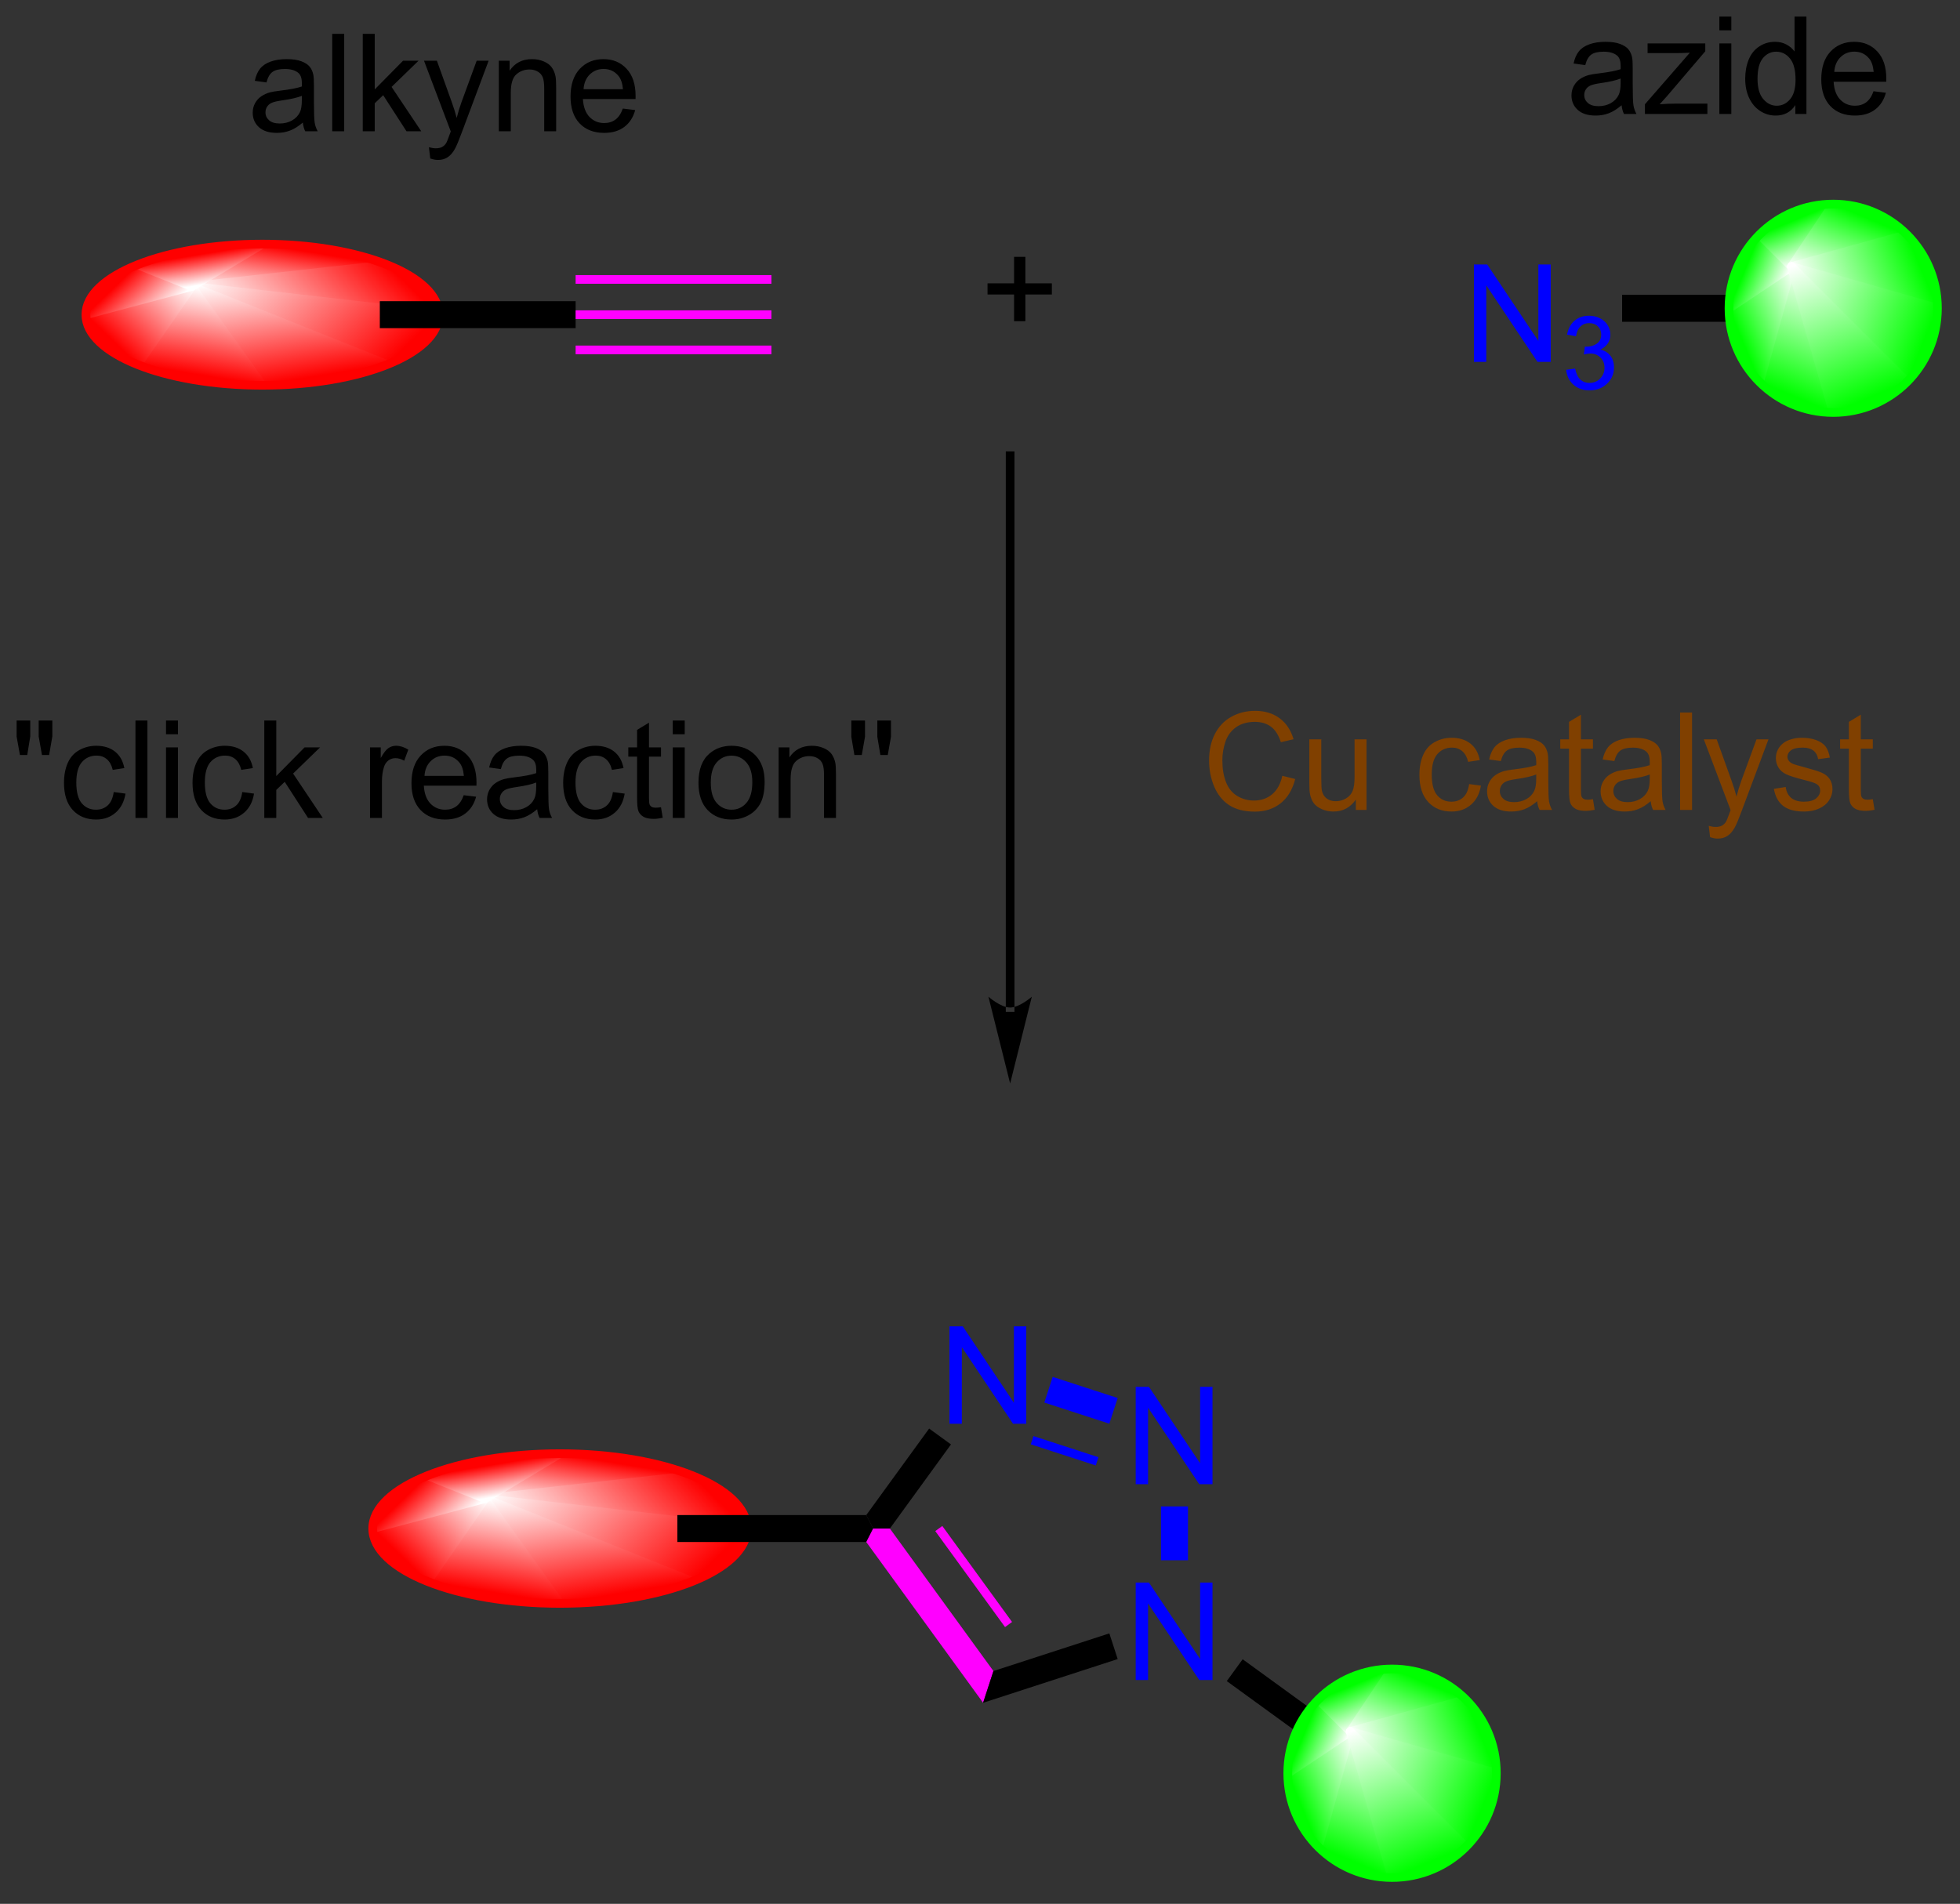 <?xml version="1.0" encoding="UTF-8"?>
<!DOCTYPE svg PUBLIC '-//W3C//DTD SVG 1.0//EN'
          'http://www.w3.org/TR/2001/REC-SVG-20010904/DTD/svg10.dtd'>
<svg stroke-dasharray="none" shape-rendering="auto" xmlns="http://www.w3.org/2000/svg" font-family="'Dialog'" text-rendering="auto" width="316" fill-opacity="1" color-interpolation="auto" color-rendering="auto" preserveAspectRatio="xMidYMid meet" font-size="12px" viewBox="0 0 316 307" fill="black" xmlns:xlink="http://www.w3.org/1999/xlink" stroke="black" image-rendering="auto" stroke-miterlimit="10" stroke-linecap="square" stroke-linejoin="miter" font-style="normal" stroke-width="1" height="307" stroke-dashoffset="0" font-weight="normal" stroke-opacity="1"
><rect x="0" y="0" width="316" height="307" fill="#333333" stroke="none"/><!--Generated by the Batik Graphics2D SVG Generator--><defs id="genericDefs"
  /><g
  ><defs id="defs1"
    ><linearGradient x1="184.446" x2="184.958" gradientUnits="userSpaceOnUse" y1="74.269" y2="71.178" id="gradient1" color-interpolation="sRGB" spreadMethod="pad"
      ><stop stop-color="white" offset="0%"
        /><stop stop-color="red" offset="100%"
      /></linearGradient
      ><linearGradient x1="184.446" x2="184.958" gradientUnits="userSpaceOnUse" y1="74.269" y2="71.178" id="gradient2" color-interpolation="sRGB" spreadMethod="pad"
      ><stop stop-color="white" offset="0%"
        /><stop stop-color="red" offset="100%"
      /></linearGradient
      ><linearGradient x1="184.446" x2="190.623" gradientUnits="userSpaceOnUse" y1="74.269" y2="67.872" id="gradient3" color-interpolation="sRGB" spreadMethod="pad"
      ><stop stop-color="white" offset="0%"
        /><stop stop-color="red" offset="100%"
      /></linearGradient
      ><linearGradient x1="184.446" x2="190.623" gradientUnits="userSpaceOnUse" y1="74.269" y2="67.872" id="gradient4" color-interpolation="sRGB" spreadMethod="pad"
      ><stop stop-color="white" offset="0%"
        /><stop stop-color="red" offset="100%"
      /></linearGradient
      ><linearGradient x1="184.446" x2="192.281" gradientUnits="userSpaceOnUse" y1="74.269" y2="82.384" id="gradient5" color-interpolation="sRGB" spreadMethod="pad"
      ><stop stop-color="white" offset="0%"
        /><stop stop-color="red" offset="100%"
      /></linearGradient
      ><linearGradient x1="184.446" x2="192.281" gradientUnits="userSpaceOnUse" y1="74.269" y2="82.384" id="gradient6" color-interpolation="sRGB" spreadMethod="pad"
      ><stop stop-color="white" offset="0%"
        /><stop stop-color="red" offset="100%"
      /></linearGradient
      ><linearGradient x1="184.446" x2="185.493" gradientUnits="userSpaceOnUse" y1="74.269" y2="80.591" id="gradient7" color-interpolation="sRGB" spreadMethod="pad"
      ><stop stop-color="white" offset="0%"
        /><stop stop-color="red" offset="100%"
      /></linearGradient
      ><linearGradient x1="184.446" x2="185.493" gradientUnits="userSpaceOnUse" y1="74.269" y2="80.591" id="gradient8" color-interpolation="sRGB" spreadMethod="pad"
      ><stop stop-color="white" offset="0%"
        /><stop stop-color="red" offset="100%"
      /></linearGradient
      ><linearGradient x1="184.446" x2="183.62" gradientUnits="userSpaceOnUse" y1="74.269" y2="79.253" id="gradient9" color-interpolation="sRGB" spreadMethod="pad"
      ><stop stop-color="white" offset="0%"
        /><stop stop-color="red" offset="100%"
      /></linearGradient
      ><linearGradient x1="184.446" x2="183.62" gradientUnits="userSpaceOnUse" y1="74.269" y2="79.253" id="gradient10" color-interpolation="sRGB" spreadMethod="pad"
      ><stop stop-color="white" offset="0%"
        /><stop stop-color="red" offset="100%"
      /></linearGradient
      ><linearGradient x1="184.446" x2="180.613" gradientUnits="userSpaceOnUse" y1="74.269" y2="78.238" id="gradient11" color-interpolation="sRGB" spreadMethod="pad"
      ><stop stop-color="white" offset="0%"
        /><stop stop-color="red" offset="100%"
      /></linearGradient
      ><linearGradient x1="184.446" x2="180.613" gradientUnits="userSpaceOnUse" y1="74.269" y2="78.238" id="gradient12" color-interpolation="sRGB" spreadMethod="pad"
      ><stop stop-color="white" offset="0%"
        /><stop stop-color="red" offset="100%"
      /></linearGradient
      ><linearGradient x1="184.446" x2="182.272" gradientUnits="userSpaceOnUse" y1="74.269" y2="72.019" id="gradient13" color-interpolation="sRGB" spreadMethod="pad"
      ><stop stop-color="white" offset="0%"
        /><stop stop-color="red" offset="100%"
      /></linearGradient
      ><linearGradient x1="184.446" x2="182.272" gradientUnits="userSpaceOnUse" y1="74.269" y2="72.019" id="gradient14" color-interpolation="sRGB" spreadMethod="pad"
      ><stop stop-color="white" offset="0%"
        /><stop stop-color="red" offset="100%"
      /></linearGradient
      ><linearGradient x1="184.446" x2="184.155" gradientUnits="userSpaceOnUse" y1="74.269" y2="72.516" id="gradient15" color-interpolation="sRGB" spreadMethod="pad"
      ><stop stop-color="white" offset="0%"
        /><stop stop-color="red" offset="100%"
      /></linearGradient
      ><linearGradient x1="184.446" x2="184.155" gradientUnits="userSpaceOnUse" y1="74.269" y2="72.516" id="gradient16" color-interpolation="sRGB" spreadMethod="pad"
      ><stop stop-color="white" offset="0%"
        /><stop stop-color="red" offset="100%"
      /></linearGradient
      ><linearGradient x1="278.475" x2="275.802" gradientUnits="userSpaceOnUse" y1="73.104" y2="79.557" id="gradient17" color-interpolation="sRGB" spreadMethod="pad"
      ><stop stop-color="white" offset="0%"
        /><stop stop-color="lime" offset="100%"
      /></linearGradient
      ><linearGradient x1="278.475" x2="275.802" gradientUnits="userSpaceOnUse" y1="73.104" y2="79.557" id="gradient18" color-interpolation="sRGB" spreadMethod="pad"
      ><stop stop-color="white" offset="0%"
        /><stop stop-color="lime" offset="100%"
      /></linearGradient
      ><linearGradient x1="278.475" x2="274.471" gradientUnits="userSpaceOnUse" y1="73.104" y2="74.762" id="gradient19" color-interpolation="sRGB" spreadMethod="pad"
      ><stop stop-color="white" offset="0%"
        /><stop stop-color="lime" offset="100%"
      /></linearGradient
      ><linearGradient x1="278.475" x2="274.471" gradientUnits="userSpaceOnUse" y1="73.104" y2="74.762" id="gradient20" color-interpolation="sRGB" spreadMethod="pad"
      ><stop stop-color="white" offset="0%"
        /><stop stop-color="lime" offset="100%"
      /></linearGradient
      ><linearGradient x1="278.475" x2="276.204" gradientUnits="userSpaceOnUse" y1="73.104" y2="72.163" id="gradient21" color-interpolation="sRGB" spreadMethod="pad"
      ><stop stop-color="white" offset="0%"
        /><stop stop-color="lime" offset="100%"
      /></linearGradient
      ><linearGradient x1="278.475" x2="276.204" gradientUnits="userSpaceOnUse" y1="73.104" y2="72.163" id="gradient22" color-interpolation="sRGB" spreadMethod="pad"
      ><stop stop-color="white" offset="0%"
        /><stop stop-color="lime" offset="100%"
      /></linearGradient
      ><linearGradient x1="278.475" x2="277.534" gradientUnits="userSpaceOnUse" y1="73.104" y2="70.833" id="gradient23" color-interpolation="sRGB" spreadMethod="pad"
      ><stop stop-color="white" offset="0%"
        /><stop stop-color="lime" offset="100%"
      /></linearGradient
      ><linearGradient x1="278.475" x2="277.534" gradientUnits="userSpaceOnUse" y1="73.104" y2="70.833" id="gradient24" color-interpolation="sRGB" spreadMethod="pad"
      ><stop stop-color="white" offset="0%"
        /><stop stop-color="lime" offset="100%"
      /></linearGradient
      ><linearGradient x1="278.475" x2="280.133" gradientUnits="userSpaceOnUse" y1="73.104" y2="69.101" id="gradient25" color-interpolation="sRGB" spreadMethod="pad"
      ><stop stop-color="white" offset="0%"
        /><stop stop-color="lime" offset="100%"
      /></linearGradient
      ><linearGradient x1="278.475" x2="280.133" gradientUnits="userSpaceOnUse" y1="73.104" y2="69.101" id="gradient26" color-interpolation="sRGB" spreadMethod="pad"
      ><stop stop-color="white" offset="0%"
        /><stop stop-color="lime" offset="100%"
      /></linearGradient
      ><linearGradient x1="278.475" x2="284.928" gradientUnits="userSpaceOnUse" y1="73.104" y2="70.431" id="gradient27" color-interpolation="sRGB" spreadMethod="pad"
      ><stop stop-color="white" offset="0%"
        /><stop stop-color="lime" offset="100%"
      /></linearGradient
      ><linearGradient x1="278.475" x2="284.928" gradientUnits="userSpaceOnUse" y1="73.104" y2="70.431" id="gradient28" color-interpolation="sRGB" spreadMethod="pad"
      ><stop stop-color="white" offset="0%"
        /><stop stop-color="lime" offset="100%"
      /></linearGradient
      ><linearGradient x1="278.475" x2="286.661" gradientUnits="userSpaceOnUse" y1="73.104" y2="76.494" id="gradient29" color-interpolation="sRGB" spreadMethod="pad"
      ><stop stop-color="white" offset="0%"
        /><stop stop-color="lime" offset="100%"
      /></linearGradient
      ><linearGradient x1="278.475" x2="286.661" gradientUnits="userSpaceOnUse" y1="73.104" y2="76.494" id="gradient30" color-interpolation="sRGB" spreadMethod="pad"
      ><stop stop-color="white" offset="0%"
        /><stop stop-color="lime" offset="100%"
      /></linearGradient
      ><linearGradient x1="278.475" x2="281.865" gradientUnits="userSpaceOnUse" y1="73.104" y2="81.29" id="gradient31" color-interpolation="sRGB" spreadMethod="pad"
      ><stop stop-color="white" offset="0%"
        /><stop stop-color="lime" offset="100%"
      /></linearGradient
      ><linearGradient x1="278.475" x2="281.865" gradientUnits="userSpaceOnUse" y1="73.104" y2="81.29" id="gradient32" color-interpolation="sRGB" spreadMethod="pad"
      ><stop stop-color="white" offset="0%"
        /><stop stop-color="lime" offset="100%"
      /></linearGradient
      ><linearGradient x1="201.683" x2="202.226" gradientUnits="userSpaceOnUse" y1="145.528" y2="142.249" id="gradient33" color-interpolation="sRGB" spreadMethod="pad"
      ><stop stop-color="white" offset="0%"
        /><stop stop-color="red" offset="100%"
      /></linearGradient
      ><linearGradient x1="201.683" x2="202.226" gradientUnits="userSpaceOnUse" y1="145.528" y2="142.249" id="gradient34" color-interpolation="sRGB" spreadMethod="pad"
      ><stop stop-color="white" offset="0%"
        /><stop stop-color="red" offset="100%"
      /></linearGradient
      ><linearGradient x1="201.683" x2="208.235" gradientUnits="userSpaceOnUse" y1="145.528" y2="138.744" id="gradient35" color-interpolation="sRGB" spreadMethod="pad"
      ><stop stop-color="white" offset="0%"
        /><stop stop-color="red" offset="100%"
      /></linearGradient
      ><linearGradient x1="201.683" x2="208.235" gradientUnits="userSpaceOnUse" y1="145.528" y2="138.744" id="gradient36" color-interpolation="sRGB" spreadMethod="pad"
      ><stop stop-color="white" offset="0%"
        /><stop stop-color="red" offset="100%"
      /></linearGradient
      ><linearGradient x1="201.683" x2="209.994" gradientUnits="userSpaceOnUse" y1="145.528" y2="154.134" id="gradient37" color-interpolation="sRGB" spreadMethod="pad"
      ><stop stop-color="white" offset="0%"
        /><stop stop-color="red" offset="100%"
      /></linearGradient
      ><linearGradient x1="201.683" x2="209.994" gradientUnits="userSpaceOnUse" y1="145.528" y2="154.134" id="gradient38" color-interpolation="sRGB" spreadMethod="pad"
      ><stop stop-color="white" offset="0%"
        /><stop stop-color="red" offset="100%"
      /></linearGradient
      ><linearGradient x1="201.683" x2="202.794" gradientUnits="userSpaceOnUse" y1="145.528" y2="152.233" id="gradient39" color-interpolation="sRGB" spreadMethod="pad"
      ><stop stop-color="white" offset="0%"
        /><stop stop-color="red" offset="100%"
      /></linearGradient
      ><linearGradient x1="201.683" x2="202.794" gradientUnits="userSpaceOnUse" y1="145.528" y2="152.233" id="gradient40" color-interpolation="sRGB" spreadMethod="pad"
      ><stop stop-color="white" offset="0%"
        /><stop stop-color="red" offset="100%"
      /></linearGradient
      ><linearGradient x1="201.683" x2="200.807" gradientUnits="userSpaceOnUse" y1="145.528" y2="150.814" id="gradient41" color-interpolation="sRGB" spreadMethod="pad"
      ><stop stop-color="white" offset="0%"
        /><stop stop-color="red" offset="100%"
      /></linearGradient
      ><linearGradient x1="201.683" x2="200.807" gradientUnits="userSpaceOnUse" y1="145.528" y2="150.814" id="gradient42" color-interpolation="sRGB" spreadMethod="pad"
      ><stop stop-color="white" offset="0%"
        /><stop stop-color="red" offset="100%"
      /></linearGradient
      ><linearGradient x1="201.683" x2="197.619" gradientUnits="userSpaceOnUse" y1="145.528" y2="149.737" id="gradient43" color-interpolation="sRGB" spreadMethod="pad"
      ><stop stop-color="white" offset="0%"
        /><stop stop-color="red" offset="100%"
      /></linearGradient
      ><linearGradient x1="201.683" x2="197.619" gradientUnits="userSpaceOnUse" y1="145.528" y2="149.737" id="gradient44" color-interpolation="sRGB" spreadMethod="pad"
      ><stop stop-color="white" offset="0%"
        /><stop stop-color="red" offset="100%"
      /></linearGradient
      ><linearGradient x1="201.683" x2="199.378" gradientUnits="userSpaceOnUse" y1="145.528" y2="143.141" id="gradient45" color-interpolation="sRGB" spreadMethod="pad"
      ><stop stop-color="white" offset="0%"
        /><stop stop-color="red" offset="100%"
      /></linearGradient
      ><linearGradient x1="201.683" x2="199.378" gradientUnits="userSpaceOnUse" y1="145.528" y2="143.141" id="gradient46" color-interpolation="sRGB" spreadMethod="pad"
      ><stop stop-color="white" offset="0%"
        /><stop stop-color="red" offset="100%"
      /></linearGradient
      ><linearGradient x1="201.683" x2="201.375" gradientUnits="userSpaceOnUse" y1="145.528" y2="143.669" id="gradient47" color-interpolation="sRGB" spreadMethod="pad"
      ><stop stop-color="white" offset="0%"
        /><stop stop-color="red" offset="100%"
      /></linearGradient
      ><linearGradient x1="201.683" x2="201.375" gradientUnits="userSpaceOnUse" y1="145.528" y2="143.669" id="gradient48" color-interpolation="sRGB" spreadMethod="pad"
      ><stop stop-color="white" offset="0%"
        /><stop stop-color="red" offset="100%"
      /></linearGradient
      ><linearGradient x1="252.543" x2="249.868" gradientUnits="userSpaceOnUse" y1="159.223" y2="165.68" id="gradient49" color-interpolation="sRGB" spreadMethod="pad"
      ><stop stop-color="white" offset="0%"
        /><stop stop-color="lime" offset="100%"
      /></linearGradient
      ><linearGradient x1="252.543" x2="249.868" gradientUnits="userSpaceOnUse" y1="159.223" y2="165.68" id="gradient50" color-interpolation="sRGB" spreadMethod="pad"
      ><stop stop-color="white" offset="0%"
        /><stop stop-color="lime" offset="100%"
      /></linearGradient
      ><linearGradient x1="252.543" x2="248.537" gradientUnits="userSpaceOnUse" y1="159.223" y2="160.882" id="gradient51" color-interpolation="sRGB" spreadMethod="pad"
      ><stop stop-color="white" offset="0%"
        /><stop stop-color="lime" offset="100%"
      /></linearGradient
      ><linearGradient x1="252.543" x2="248.537" gradientUnits="userSpaceOnUse" y1="159.223" y2="160.882" id="gradient52" color-interpolation="sRGB" spreadMethod="pad"
      ><stop stop-color="white" offset="0%"
        /><stop stop-color="lime" offset="100%"
      /></linearGradient
      ><linearGradient x1="252.543" x2="250.271" gradientUnits="userSpaceOnUse" y1="159.223" y2="158.281" id="gradient53" color-interpolation="sRGB" spreadMethod="pad"
      ><stop stop-color="white" offset="0%"
        /><stop stop-color="lime" offset="100%"
      /></linearGradient
      ><linearGradient x1="252.543" x2="250.271" gradientUnits="userSpaceOnUse" y1="159.223" y2="158.281" id="gradient54" color-interpolation="sRGB" spreadMethod="pad"
      ><stop stop-color="white" offset="0%"
        /><stop stop-color="lime" offset="100%"
      /></linearGradient
      ><linearGradient x1="252.543" x2="251.602" gradientUnits="userSpaceOnUse" y1="159.223" y2="156.95" id="gradient55" color-interpolation="sRGB" spreadMethod="pad"
      ><stop stop-color="white" offset="0%"
        /><stop stop-color="lime" offset="100%"
      /></linearGradient
      ><linearGradient x1="252.543" x2="251.602" gradientUnits="userSpaceOnUse" y1="159.223" y2="156.95" id="gradient56" color-interpolation="sRGB" spreadMethod="pad"
      ><stop stop-color="white" offset="0%"
        /><stop stop-color="lime" offset="100%"
      /></linearGradient
      ><linearGradient x1="252.543" x2="254.202" gradientUnits="userSpaceOnUse" y1="159.223" y2="155.217" id="gradient57" color-interpolation="sRGB" spreadMethod="pad"
      ><stop stop-color="white" offset="0%"
        /><stop stop-color="lime" offset="100%"
      /></linearGradient
      ><linearGradient x1="252.543" x2="254.202" gradientUnits="userSpaceOnUse" y1="159.223" y2="155.217" id="gradient58" color-interpolation="sRGB" spreadMethod="pad"
      ><stop stop-color="white" offset="0%"
        /><stop stop-color="lime" offset="100%"
      /></linearGradient
      ><linearGradient x1="252.543" x2="259" gradientUnits="userSpaceOnUse" y1="159.223" y2="156.548" id="gradient59" color-interpolation="sRGB" spreadMethod="pad"
      ><stop stop-color="white" offset="0%"
        /><stop stop-color="lime" offset="100%"
      /></linearGradient
      ><linearGradient x1="252.543" x2="259" gradientUnits="userSpaceOnUse" y1="159.223" y2="156.548" id="gradient60" color-interpolation="sRGB" spreadMethod="pad"
      ><stop stop-color="white" offset="0%"
        /><stop stop-color="lime" offset="100%"
      /></linearGradient
      ><linearGradient x1="252.543" x2="260.734" gradientUnits="userSpaceOnUse" y1="159.223" y2="162.615" id="gradient61" color-interpolation="sRGB" spreadMethod="pad"
      ><stop stop-color="white" offset="0%"
        /><stop stop-color="lime" offset="100%"
      /></linearGradient
      ><linearGradient x1="252.543" x2="260.734" gradientUnits="userSpaceOnUse" y1="159.223" y2="162.615" id="gradient62" color-interpolation="sRGB" spreadMethod="pad"
      ><stop stop-color="white" offset="0%"
        /><stop stop-color="lime" offset="100%"
      /></linearGradient
      ><linearGradient x1="252.543" x2="255.936" gradientUnits="userSpaceOnUse" y1="159.223" y2="167.413" id="gradient63" color-interpolation="sRGB" spreadMethod="pad"
      ><stop stop-color="white" offset="0%"
        /><stop stop-color="lime" offset="100%"
      /></linearGradient
      ><linearGradient x1="252.543" x2="255.936" gradientUnits="userSpaceOnUse" y1="159.223" y2="167.413" id="gradient64" color-interpolation="sRGB" spreadMethod="pad"
      ><stop stop-color="white" offset="0%"
        /><stop stop-color="lime" offset="100%"
      /></linearGradient
      ><clipPath clipPathUnits="userSpaceOnUse" id="clipPath1"
      ><path d="M1.01 2.148 L119.401 2.148 L119.401 116.939 L1.01 116.939 L1.01 2.148 Z"
      /></clipPath
      ><clipPath clipPathUnits="userSpaceOnUse" id="clipPath2"
      ><path d="M173.179 57.431 L173.179 169.031 L288.277 169.031 L288.277 57.431 Z"
      /></clipPath
      ><clipPath clipPathUnits="userSpaceOnUse" id="clipPath3"
      ><path d="M188.594 71.78 C182.866 71.78 178.223 73.638 178.223 75.929 C178.223 78.22 182.866 80.078 188.594 80.078 C194.322 80.078 198.966 78.22 198.966 75.929 C198.966 73.638 194.322 71.78 188.594 71.78 Z"
      /></clipPath
      ><clipPath clipPathUnits="userSpaceOnUse" id="clipPath4"
      ><path d="M280.925 69.428 C277.542 69.428 274.8 72.171 274.8 75.554 C274.8 78.937 277.542 81.679 280.925 81.679 C284.308 81.679 287.05 78.937 287.05 75.554 C287.05 72.171 284.308 69.428 280.925 69.428 Z"
      /></clipPath
      ><clipPath clipPathUnits="userSpaceOnUse" id="clipPath5"
      ><path d="M206.083 142.888 C200.008 142.888 195.083 144.858 195.083 147.288 C195.083 149.718 200.008 151.688 206.083 151.688 C212.158 151.688 217.083 149.718 217.083 147.288 C217.083 144.858 212.158 142.888 206.083 142.888 Z"
      /></clipPath
      ><clipPath clipPathUnits="userSpaceOnUse" id="clipPath6"
      ><path d="M254.995 155.545 C251.61 155.545 248.866 158.289 248.866 161.674 C248.866 165.059 251.61 167.803 254.995 167.803 C258.38 167.803 261.124 165.059 261.124 161.674 C261.124 158.289 258.38 155.545 254.995 155.545 Z"
      /></clipPath
    ></defs
    ><g fill="red" transform="scale(2.667,2.667) translate(-1.01,-2.148) matrix(1.029,0,0,1.029,-177.121,-56.926)" stroke="red"
    ><path d="M188.594 71.78 C194.322 71.78 198.966 73.638 198.966 75.929 C198.966 78.22 194.322 80.078 188.594 80.078 C182.866 80.078 178.223 78.22 178.223 75.929 C178.223 73.638 182.866 71.78 188.594 71.78" stroke="none" clip-path="url(#clipPath3)"
    /></g
    ><g fill="url(#gradient1)" transform="matrix(2.743,0,0,2.743,-475.018,-157.531)" stroke="url(#gradient1)"
    ><path d="M184.446 74.269 L188.594 71.78 L195.928 72.995 Z" stroke="none" clip-path="url(#clipPath3)"
    /></g
    ><g fill="url(#gradient2)" stroke-width="0.51" transform="matrix(2.743,0,0,2.743,-475.018,-157.531)" stroke-linecap="round" stroke="url(#gradient2)" stroke-linejoin="round"
    ><path fill="none" d="M184.446 74.269 L188.594 71.78 L195.928 72.995 Z" clip-path="url(#clipPath3)"
    /></g
    ><g fill="url(#gradient3)" transform="matrix(2.743,0,0,2.743,-475.018,-157.531)" stroke="url(#gradient3)"
    ><path d="M184.446 74.269 L195.928 72.995 L198.966 75.929 Z" stroke="none" clip-path="url(#clipPath3)"
    /></g
    ><g fill="url(#gradient4)" stroke-width="0.51" transform="matrix(2.743,0,0,2.743,-475.018,-157.531)" stroke-linecap="round" stroke="url(#gradient4)" stroke-linejoin="round"
    ><path fill="none" d="M184.446 74.269 L195.928 72.995 L198.966 75.929 Z" clip-path="url(#clipPath3)"
    /></g
    ><g fill="url(#gradient5)" transform="matrix(2.743,0,0,2.743,-475.018,-157.531)" stroke="url(#gradient5)"
    ><path d="M184.446 74.269 L198.966 75.929 L195.928 78.862 Z" stroke="none" clip-path="url(#clipPath3)"
    /></g
    ><g fill="url(#gradient6)" stroke-width="0.51" transform="matrix(2.743,0,0,2.743,-475.018,-157.531)" stroke-linecap="round" stroke="url(#gradient6)" stroke-linejoin="round"
    ><path fill="none" d="M184.446 74.269 L198.966 75.929 L195.928 78.862 Z" clip-path="url(#clipPath3)"
    /></g
    ><g fill="url(#gradient7)" transform="matrix(2.743,0,0,2.743,-475.018,-157.531)" stroke="url(#gradient7)"
    ><path d="M184.446 74.269 L195.928 78.862 L188.594 80.078 Z" stroke="none" clip-path="url(#clipPath3)"
    /></g
    ><g fill="url(#gradient8)" stroke-width="0.51" transform="matrix(2.743,0,0,2.743,-475.018,-157.531)" stroke-linecap="round" stroke="url(#gradient8)" stroke-linejoin="round"
    ><path fill="none" d="M184.446 74.269 L195.928 78.862 L188.594 80.078 Z" clip-path="url(#clipPath3)"
    /></g
    ><g fill="url(#gradient9)" transform="matrix(2.743,0,0,2.743,-475.018,-157.531)" stroke="url(#gradient9)"
    ><path d="M184.446 74.269 L188.594 80.078 L181.26 78.862 Z" stroke="none" clip-path="url(#clipPath3)"
    /></g
    ><g fill="url(#gradient10)" stroke-width="0.51" transform="matrix(2.743,0,0,2.743,-475.018,-157.531)" stroke-linecap="round" stroke="url(#gradient10)" stroke-linejoin="round"
    ><path fill="none" d="M184.446 74.269 L188.594 80.078 L181.26 78.862 Z" clip-path="url(#clipPath3)"
    /></g
    ><g fill="url(#gradient11)" transform="matrix(2.743,0,0,2.743,-475.018,-157.531)" stroke="url(#gradient11)"
    ><path d="M184.446 74.269 L181.26 78.862 L178.223 75.929 Z" stroke="none" clip-path="url(#clipPath3)"
    /></g
    ><g fill="url(#gradient12)" stroke-width="0.51" transform="matrix(2.743,0,0,2.743,-475.018,-157.531)" stroke-linecap="round" stroke="url(#gradient12)" stroke-linejoin="round"
    ><path fill="none" d="M184.446 74.269 L181.26 78.862 L178.223 75.929 Z" clip-path="url(#clipPath3)"
    /></g
    ><g fill="url(#gradient13)" transform="matrix(2.743,0,0,2.743,-475.018,-157.531)" stroke="url(#gradient13)"
    ><path d="M184.446 74.269 L178.223 75.929 L181.26 72.995 Z" stroke="none" clip-path="url(#clipPath3)"
    /></g
    ><g fill="url(#gradient14)" stroke-width="0.51" transform="matrix(2.743,0,0,2.743,-475.018,-157.531)" stroke-linecap="round" stroke="url(#gradient14)" stroke-linejoin="round"
    ><path fill="none" d="M184.446 74.269 L178.223 75.929 L181.26 72.995 Z" clip-path="url(#clipPath3)"
    /></g
    ><g fill="url(#gradient15)" transform="matrix(2.743,0,0,2.743,-475.018,-157.531)" stroke="url(#gradient15)"
    ><path d="M184.446 74.269 L181.26 72.995 L188.594 71.78 Z" stroke="none" clip-path="url(#clipPath3)"
    /></g
    ><g fill="url(#gradient16)" stroke-width="0.51" transform="matrix(2.743,0,0,2.743,-475.018,-157.531)" stroke-linecap="round" stroke="url(#gradient16)" stroke-linejoin="round"
    ><path fill="none" d="M184.446 74.269 L181.26 72.995 L188.594 71.78 Z" clip-path="url(#clipPath3)"
    /></g
    ><g fill="red" stroke-width="0.51" transform="matrix(2.743,0,0,2.743,-475.018,-157.531)" stroke-linecap="round" stroke="red" stroke-linejoin="round"
    ><path fill="none" d="M188.594 71.78 C194.322 71.78 198.966 73.638 198.966 75.929 C198.966 78.22 194.322 80.078 188.594 80.078 C182.866 80.078 178.223 78.22 178.223 75.929 C178.223 73.638 182.866 71.78 188.594 71.78" clip-path="url(#clipPath2)"
    /></g
    ><g transform="matrix(2.743,0,0,2.743,-475.018,-157.531)"
    ><path d="M195.499 76.722 L195.499 75.135 L207.008 75.135 L207.008 76.722 Z" stroke="none" clip-path="url(#clipPath2)"
    /></g
    ><g fill="fuchsia" transform="matrix(2.743,0,0,2.743,-475.018,-157.531)" stroke="fuchsia"
    ><path d="M207.008 76.184 L207.008 75.674 L218.517 75.674 L218.517 76.184 ZM207.008 74.112 L218.517 74.112 L218.517 73.602 L207.008 73.602 ZM207.008 78.255 L218.517 78.255 L218.517 77.745 L207.008 77.745 Z" stroke="none" clip-path="url(#clipPath2)"
    /></g
    ><g fill="blue" transform="matrix(2.743,0,0,2.743,-475.018,-157.531)" stroke="blue"
    ><path d="M259.808 78.704 L259.808 72.977 L260.586 72.977 L263.594 77.472 L263.594 72.977 L264.321 72.977 L264.321 78.704 L263.542 78.704 L260.534 74.204 L260.534 78.704 L259.808 78.704 Z" stroke="none" clip-path="url(#clipPath2)"
    /></g
    ><g fill="blue" transform="matrix(2.743,0,0,2.743,-475.018,-157.531)" stroke="blue"
    ><path d="M265.228 79.169 L265.755 79.099 Q265.847 79.548 266.064 79.745 Q266.282 79.942 266.597 79.942 Q266.968 79.942 267.224 79.685 Q267.482 79.427 267.482 79.046 Q267.482 78.683 267.243 78.448 Q267.007 78.212 266.64 78.212 Q266.491 78.212 266.269 78.271 L266.327 77.808 Q266.38 77.814 266.411 77.814 Q266.749 77.814 267.019 77.638 Q267.288 77.462 267.288 77.095 Q267.288 76.806 267.091 76.616 Q266.896 76.425 266.585 76.425 Q266.277 76.425 266.072 76.618 Q265.866 76.812 265.808 77.198 L265.281 77.105 Q265.378 76.573 265.72 76.282 Q266.064 75.991 266.574 75.991 Q266.925 75.991 267.22 76.142 Q267.517 76.292 267.673 76.554 Q267.829 76.814 267.829 77.106 Q267.829 77.386 267.679 77.614 Q267.531 77.843 267.238 77.978 Q267.618 78.066 267.829 78.343 Q268.04 78.618 268.04 79.034 Q268.04 79.597 267.63 79.989 Q267.22 80.38 266.593 80.38 Q266.029 80.38 265.654 80.044 Q265.281 79.706 265.228 79.169 Z" stroke="none" clip-path="url(#clipPath2)"
    /></g
    ><g transform="matrix(2.743,0,0,2.743,-475.018,-157.531)"
    ><path d="M278.439 74.76 L278.439 76.347 L268.517 76.347 L268.517 74.76 Z" stroke="none" clip-path="url(#clipPath2)"
    /></g
    ><g transform="matrix(2.743,0,0,2.743,-475.018,-157.531)"
    ><path d="M232.778 76.313 L232.778 74.743 L231.219 74.743 L231.219 74.087 L232.778 74.087 L232.778 72.529 L233.442 72.529 L233.442 74.087 L235 74.087 L235 74.743 L233.442 74.743 L233.442 76.313 L232.778 76.313 Z" stroke="none" clip-path="url(#clipPath2)"
    /></g
    ><g fill="lime" transform="matrix(2.743,0,0,2.743,-475.018,-157.531)" stroke="lime"
    ><path d="M280.925 81.679 C277.542 81.679 274.8 78.937 274.8 75.554 C274.8 72.171 277.542 69.428 280.925 69.428 C284.308 69.428 287.05 72.171 287.05 75.554 C287.05 78.937 284.308 81.679 280.925 81.679" stroke="none" clip-path="url(#clipPath4)"
    /></g
    ><g fill="url(#gradient17)" transform="matrix(2.743,0,0,2.743,-475.018,-157.531)" stroke="url(#gradient17)"
    ><path d="M278.475 73.104 L280.925 81.679 L276.594 79.885 Z" stroke="none" clip-path="url(#clipPath4)"
    /></g
    ><g fill="url(#gradient18)" stroke-width="0.51" transform="matrix(2.743,0,0,2.743,-475.018,-157.531)" stroke-linecap="round" stroke="url(#gradient18)" stroke-linejoin="round"
    ><path fill="none" d="M278.475 73.104 L280.925 81.679 L276.594 79.885 Z" clip-path="url(#clipPath4)"
    /></g
    ><g fill="url(#gradient19)" transform="matrix(2.743,0,0,2.743,-475.018,-157.531)" stroke="url(#gradient19)"
    ><path d="M278.475 73.104 L276.594 79.885 L274.8 75.554 Z" stroke="none" clip-path="url(#clipPath4)"
    /></g
    ><g fill="url(#gradient20)" stroke-width="0.51" transform="matrix(2.743,0,0,2.743,-475.018,-157.531)" stroke-linecap="round" stroke="url(#gradient20)" stroke-linejoin="round"
    ><path fill="none" d="M278.475 73.104 L276.594 79.885 L274.8 75.554 Z" clip-path="url(#clipPath4)"
    /></g
    ><g fill="url(#gradient21)" transform="matrix(2.743,0,0,2.743,-475.018,-157.531)" stroke="url(#gradient21)"
    ><path d="M278.475 73.104 L274.8 75.554 L276.594 71.223 Z" stroke="none" clip-path="url(#clipPath4)"
    /></g
    ><g fill="url(#gradient22)" stroke-width="0.51" transform="matrix(2.743,0,0,2.743,-475.018,-157.531)" stroke-linecap="round" stroke="url(#gradient22)" stroke-linejoin="round"
    ><path fill="none" d="M278.475 73.104 L274.8 75.554 L276.594 71.223 Z" clip-path="url(#clipPath4)"
    /></g
    ><g fill="url(#gradient23)" transform="matrix(2.743,0,0,2.743,-475.018,-157.531)" stroke="url(#gradient23)"
    ><path d="M278.475 73.104 L276.594 71.223 L280.925 69.428 Z" stroke="none" clip-path="url(#clipPath4)"
    /></g
    ><g fill="url(#gradient24)" stroke-width="0.51" transform="matrix(2.743,0,0,2.743,-475.018,-157.531)" stroke-linecap="round" stroke="url(#gradient24)" stroke-linejoin="round"
    ><path fill="none" d="M278.475 73.104 L276.594 71.223 L280.925 69.428 Z" clip-path="url(#clipPath4)"
    /></g
    ><g fill="url(#gradient25)" transform="matrix(2.743,0,0,2.743,-475.018,-157.531)" stroke="url(#gradient25)"
    ><path d="M278.475 73.104 L280.925 69.428 L285.256 71.223 Z" stroke="none" clip-path="url(#clipPath4)"
    /></g
    ><g fill="url(#gradient26)" stroke-width="0.51" transform="matrix(2.743,0,0,2.743,-475.018,-157.531)" stroke-linecap="round" stroke="url(#gradient26)" stroke-linejoin="round"
    ><path fill="none" d="M278.475 73.104 L280.925 69.428 L285.256 71.223 Z" clip-path="url(#clipPath4)"
    /></g
    ><g fill="url(#gradient27)" transform="matrix(2.743,0,0,2.743,-475.018,-157.531)" stroke="url(#gradient27)"
    ><path d="M278.475 73.104 L285.256 71.223 L287.05 75.554 Z" stroke="none" clip-path="url(#clipPath4)"
    /></g
    ><g fill="url(#gradient28)" stroke-width="0.51" transform="matrix(2.743,0,0,2.743,-475.018,-157.531)" stroke-linecap="round" stroke="url(#gradient28)" stroke-linejoin="round"
    ><path fill="none" d="M278.475 73.104 L285.256 71.223 L287.05 75.554 Z" clip-path="url(#clipPath4)"
    /></g
    ><g fill="url(#gradient29)" transform="matrix(2.743,0,0,2.743,-475.018,-157.531)" stroke="url(#gradient29)"
    ><path d="M278.475 73.104 L287.05 75.554 L285.256 79.885 Z" stroke="none" clip-path="url(#clipPath4)"
    /></g
    ><g fill="url(#gradient30)" stroke-width="0.51" transform="matrix(2.743,0,0,2.743,-475.018,-157.531)" stroke-linecap="round" stroke="url(#gradient30)" stroke-linejoin="round"
    ><path fill="none" d="M278.475 73.104 L287.05 75.554 L285.256 79.885 Z" clip-path="url(#clipPath4)"
    /></g
    ><g fill="url(#gradient31)" transform="matrix(2.743,0,0,2.743,-475.018,-157.531)" stroke="url(#gradient31)"
    ><path d="M278.475 73.104 L285.256 79.885 L280.925 81.679 Z" stroke="none" clip-path="url(#clipPath4)"
    /></g
    ><g fill="url(#gradient32)" stroke-width="0.51" transform="matrix(2.743,0,0,2.743,-475.018,-157.531)" stroke-linecap="round" stroke="url(#gradient32)" stroke-linejoin="round"
    ><path fill="none" d="M278.475 73.104 L285.256 79.885 L280.925 81.679 Z" clip-path="url(#clipPath4)"
    /></g
    ><g fill="lime" stroke-width="0.51" transform="matrix(2.743,0,0,2.743,-475.018,-157.531)" stroke-linecap="round" stroke="lime" stroke-linejoin="round"
    ><path fill="none" d="M280.925 81.679 C277.542 81.679 274.8 78.937 274.8 75.554 C274.8 72.171 277.542 69.428 280.925 69.428 C284.308 69.428 287.05 72.171 287.05 75.554 C287.05 78.937 284.308 81.679 280.925 81.679" clip-path="url(#clipPath2)"
    /></g
    ><g fill="red" transform="matrix(2.743,0,0,2.743,-475.018,-157.531)" stroke="red"
    ><path d="M206.083 142.888 C212.158 142.888 217.083 144.858 217.083 147.288 C217.083 149.718 212.158 151.688 206.083 151.688 C200.008 151.688 195.083 149.718 195.083 147.288 C195.083 144.858 200.008 142.888 206.083 142.888" stroke="none" clip-path="url(#clipPath5)"
    /></g
    ><g fill="url(#gradient33)" transform="matrix(2.743,0,0,2.743,-475.018,-157.531)" stroke="url(#gradient33)"
    ><path d="M201.683 145.528 L206.083 142.888 L213.861 144.177 Z" stroke="none" clip-path="url(#clipPath5)"
    /></g
    ><g fill="url(#gradient34)" stroke-width="0.51" transform="matrix(2.743,0,0,2.743,-475.018,-157.531)" stroke-linecap="round" stroke="url(#gradient34)" stroke-linejoin="round"
    ><path fill="none" d="M201.683 145.528 L206.083 142.888 L213.861 144.177 Z" clip-path="url(#clipPath5)"
    /></g
    ><g fill="url(#gradient35)" transform="matrix(2.743,0,0,2.743,-475.018,-157.531)" stroke="url(#gradient35)"
    ><path d="M201.683 145.528 L213.861 144.177 L217.083 147.288 Z" stroke="none" clip-path="url(#clipPath5)"
    /></g
    ><g fill="url(#gradient36)" stroke-width="0.51" transform="matrix(2.743,0,0,2.743,-475.018,-157.531)" stroke-linecap="round" stroke="url(#gradient36)" stroke-linejoin="round"
    ><path fill="none" d="M201.683 145.528 L213.861 144.177 L217.083 147.288 Z" clip-path="url(#clipPath5)"
    /></g
    ><g fill="url(#gradient37)" transform="matrix(2.743,0,0,2.743,-475.018,-157.531)" stroke="url(#gradient37)"
    ><path d="M201.683 145.528 L217.083 147.288 L213.861 150.4 Z" stroke="none" clip-path="url(#clipPath5)"
    /></g
    ><g fill="url(#gradient38)" stroke-width="0.51" transform="matrix(2.743,0,0,2.743,-475.018,-157.531)" stroke-linecap="round" stroke="url(#gradient38)" stroke-linejoin="round"
    ><path fill="none" d="M201.683 145.528 L217.083 147.288 L213.861 150.4 Z" clip-path="url(#clipPath5)"
    /></g
    ><g fill="url(#gradient39)" transform="matrix(2.743,0,0,2.743,-475.018,-157.531)" stroke="url(#gradient39)"
    ><path d="M201.683 145.528 L213.861 150.4 L206.083 151.688 Z" stroke="none" clip-path="url(#clipPath5)"
    /></g
    ><g fill="url(#gradient40)" stroke-width="0.51" transform="matrix(2.743,0,0,2.743,-475.018,-157.531)" stroke-linecap="round" stroke="url(#gradient40)" stroke-linejoin="round"
    ><path fill="none" d="M201.683 145.528 L213.861 150.4 L206.083 151.688 Z" clip-path="url(#clipPath5)"
    /></g
    ><g fill="url(#gradient41)" transform="matrix(2.743,0,0,2.743,-475.018,-157.531)" stroke="url(#gradient41)"
    ><path d="M201.683 145.528 L206.083 151.688 L198.305 150.4 Z" stroke="none" clip-path="url(#clipPath5)"
    /></g
    ><g fill="url(#gradient42)" stroke-width="0.51" transform="matrix(2.743,0,0,2.743,-475.018,-157.531)" stroke-linecap="round" stroke="url(#gradient42)" stroke-linejoin="round"
    ><path fill="none" d="M201.683 145.528 L206.083 151.688 L198.305 150.4 Z" clip-path="url(#clipPath5)"
    /></g
    ><g fill="url(#gradient43)" transform="matrix(2.743,0,0,2.743,-475.018,-157.531)" stroke="url(#gradient43)"
    ><path d="M201.683 145.528 L198.305 150.4 L195.083 147.288 Z" stroke="none" clip-path="url(#clipPath5)"
    /></g
    ><g fill="url(#gradient44)" stroke-width="0.51" transform="matrix(2.743,0,0,2.743,-475.018,-157.531)" stroke-linecap="round" stroke="url(#gradient44)" stroke-linejoin="round"
    ><path fill="none" d="M201.683 145.528 L198.305 150.4 L195.083 147.288 Z" clip-path="url(#clipPath5)"
    /></g
    ><g fill="url(#gradient45)" transform="matrix(2.743,0,0,2.743,-475.018,-157.531)" stroke="url(#gradient45)"
    ><path d="M201.683 145.528 L195.083 147.288 L198.305 144.177 Z" stroke="none" clip-path="url(#clipPath5)"
    /></g
    ><g fill="url(#gradient46)" stroke-width="0.51" transform="matrix(2.743,0,0,2.743,-475.018,-157.531)" stroke-linecap="round" stroke="url(#gradient46)" stroke-linejoin="round"
    ><path fill="none" d="M201.683 145.528 L195.083 147.288 L198.305 144.177 Z" clip-path="url(#clipPath5)"
    /></g
    ><g fill="url(#gradient47)" transform="matrix(2.743,0,0,2.743,-475.018,-157.531)" stroke="url(#gradient47)"
    ><path d="M201.683 145.528 L198.305 144.177 L206.083 142.888 Z" stroke="none" clip-path="url(#clipPath5)"
    /></g
    ><g fill="url(#gradient48)" stroke-width="0.51" transform="matrix(2.743,0,0,2.743,-475.018,-157.531)" stroke-linecap="round" stroke="url(#gradient48)" stroke-linejoin="round"
    ><path fill="none" d="M201.683 145.528 L198.305 144.177 L206.083 142.888 Z" clip-path="url(#clipPath5)"
    /></g
    ><g fill="red" stroke-width="0.51" transform="matrix(2.743,0,0,2.743,-475.018,-157.531)" stroke-linecap="round" stroke="red" stroke-linejoin="round"
    ><path fill="none" d="M206.083 142.888 C212.158 142.888 217.083 144.858 217.083 147.288 C217.083 149.718 212.158 151.688 206.083 151.688 C200.008 151.688 195.083 149.718 195.083 147.288 C195.083 144.858 200.008 142.888 206.083 142.888" clip-path="url(#clipPath2)"
    /></g
    ><g transform="matrix(2.743,0,0,2.743,-475.018,-157.531)"
    ><path d="M212.988 148.082 L212.988 146.495 L224.092 146.495 L224.497 147.288 L224.092 148.082 Z" stroke="none" clip-path="url(#clipPath2)"
    /></g
    ><g fill="blue" transform="matrix(2.743,0,0,2.743,-475.018,-157.531)" stroke="blue"
    ><path d="M239.928 156.193 L239.928 150.466 L240.706 150.466 L243.714 154.961 L243.714 150.466 L244.441 150.466 L244.441 156.193 L243.662 156.193 L240.654 151.693 L240.654 156.193 L239.928 156.193 Z" stroke="none" clip-path="url(#clipPath2)"
    /></g
    ><g fill="blue" transform="matrix(2.743,0,0,2.743,-475.018,-157.531)" stroke="blue"
    ><path d="M239.928 144.684 L239.928 138.957 L240.706 138.957 L243.714 143.452 L243.714 138.957 L244.441 138.957 L244.441 144.684 L243.662 144.684 L240.654 140.184 L240.654 144.684 L239.928 144.684 Z" stroke="none" clip-path="url(#clipPath2)"
    /></g
    ><g fill="blue" transform="matrix(2.743,0,0,2.743,-475.018,-157.531)" stroke="blue"
    ><path d="M228.982 141.128 L228.982 135.401 L229.761 135.401 L232.769 139.896 L232.769 135.401 L233.495 135.401 L233.495 141.128 L232.717 141.128 L229.709 136.628 L229.709 141.128 L228.982 141.128 Z" stroke="none" clip-path="url(#clipPath2)"
    /></g
    ><g fill="fuchsia" transform="matrix(2.743,0,0,2.743,-475.018,-157.531)" stroke="fuchsia"
    ><path d="M224.092 148.082 L224.497 147.288 L225.478 147.288 L231.565 155.666 L230.958 157.532 ZM228.147 147.438 L232.247 153.081 L232.66 152.781 L228.56 147.138 Z" stroke="none" clip-path="url(#clipPath2)"
    /></g
    ><g transform="matrix(2.743,0,0,2.743,-475.018,-157.531)"
    ><path d="M230.958 157.532 L231.565 155.666 L238.378 153.452 L238.869 154.962 Z" stroke="none" clip-path="url(#clipPath2)"
    /></g
    ><g fill="blue" transform="matrix(2.743,0,0,2.743,-475.018,-157.531)" stroke="blue"
    ><path d="M243 149.154 L241.413 149.154 L241.413 145.988 L243 145.988 Z" stroke="none" clip-path="url(#clipPath2)"
    /></g
    ><g fill="blue" transform="matrix(2.743,0,0,2.743,-475.018,-157.531)" stroke="blue"
    ><path d="M238.869 139.615 L238.378 141.125 L234.556 139.883 L235.047 138.373 ZM237.738 143.095 L233.916 141.853 L233.759 142.338 L237.581 143.58 Z" stroke="none" clip-path="url(#clipPath2)"
    /></g
    ><g transform="matrix(2.743,0,0,2.743,-475.018,-157.531)"
    ><path d="M227.786 141.411 L229.07 142.344 L225.478 147.288 L224.497 147.288 L224.092 146.495 Z" stroke="none" clip-path="url(#clipPath2)"
    /></g
    ><g transform="matrix(2.743,0,0,2.743,-475.018,-157.531)"
    ><path d="M245.281 156.257 L246.214 154.973 L251.984 159.165 L251.051 160.449 Z" stroke="none" clip-path="url(#clipPath2)"
    /></g
    ><g fill="lime" transform="matrix(2.743,0,0,2.743,-475.018,-157.531)" stroke="lime"
    ><path d="M254.995 167.803 C251.61 167.803 248.866 165.059 248.866 161.674 C248.866 158.289 251.61 155.545 254.995 155.545 C258.38 155.545 261.124 158.289 261.124 161.674 C261.124 165.059 258.38 167.803 254.995 167.803" stroke="none" clip-path="url(#clipPath6)"
    /></g
    ><g fill="url(#gradient49)" transform="matrix(2.743,0,0,2.743,-475.018,-157.531)" stroke="url(#gradient49)"
    ><path d="M252.543 159.222 L254.995 167.803 L250.661 166.008 Z" stroke="none" clip-path="url(#clipPath6)"
    /></g
    ><g fill="url(#gradient50)" stroke-width="0.51" transform="matrix(2.743,0,0,2.743,-475.018,-157.531)" stroke-linecap="round" stroke="url(#gradient50)" stroke-linejoin="round"
    ><path fill="none" d="M252.543 159.222 L254.995 167.803 L250.661 166.008 Z" clip-path="url(#clipPath6)"
    /></g
    ><g fill="url(#gradient51)" transform="matrix(2.743,0,0,2.743,-475.018,-157.531)" stroke="url(#gradient51)"
    ><path d="M252.543 159.222 L250.661 166.008 L248.866 161.674 Z" stroke="none" clip-path="url(#clipPath6)"
    /></g
    ><g fill="url(#gradient52)" stroke-width="0.51" transform="matrix(2.743,0,0,2.743,-475.018,-157.531)" stroke-linecap="round" stroke="url(#gradient52)" stroke-linejoin="round"
    ><path fill="none" d="M252.543 159.222 L250.661 166.008 L248.866 161.674 Z" clip-path="url(#clipPath6)"
    /></g
    ><g fill="url(#gradient53)" transform="matrix(2.743,0,0,2.743,-475.018,-157.531)" stroke="url(#gradient53)"
    ><path d="M252.543 159.222 L248.866 161.674 L250.661 157.34 Z" stroke="none" clip-path="url(#clipPath6)"
    /></g
    ><g fill="url(#gradient54)" stroke-width="0.51" transform="matrix(2.743,0,0,2.743,-475.018,-157.531)" stroke-linecap="round" stroke="url(#gradient54)" stroke-linejoin="round"
    ><path fill="none" d="M252.543 159.222 L248.866 161.674 L250.661 157.34 Z" clip-path="url(#clipPath6)"
    /></g
    ><g fill="url(#gradient55)" transform="matrix(2.743,0,0,2.743,-475.018,-157.531)" stroke="url(#gradient55)"
    ><path d="M252.543 159.222 L250.661 157.34 L254.995 155.545 Z" stroke="none" clip-path="url(#clipPath6)"
    /></g
    ><g fill="url(#gradient56)" stroke-width="0.51" transform="matrix(2.743,0,0,2.743,-475.018,-157.531)" stroke-linecap="round" stroke="url(#gradient56)" stroke-linejoin="round"
    ><path fill="none" d="M252.543 159.222 L250.661 157.34 L254.995 155.545 Z" clip-path="url(#clipPath6)"
    /></g
    ><g fill="url(#gradient57)" transform="matrix(2.743,0,0,2.743,-475.018,-157.531)" stroke="url(#gradient57)"
    ><path d="M252.543 159.222 L254.995 155.545 L259.329 157.34 Z" stroke="none" clip-path="url(#clipPath6)"
    /></g
    ><g fill="url(#gradient58)" stroke-width="0.51" transform="matrix(2.743,0,0,2.743,-475.018,-157.531)" stroke-linecap="round" stroke="url(#gradient58)" stroke-linejoin="round"
    ><path fill="none" d="M252.543 159.222 L254.995 155.545 L259.329 157.34 Z" clip-path="url(#clipPath6)"
    /></g
    ><g fill="url(#gradient59)" transform="matrix(2.743,0,0,2.743,-475.018,-157.531)" stroke="url(#gradient59)"
    ><path d="M252.543 159.222 L259.329 157.34 L261.124 161.674 Z" stroke="none" clip-path="url(#clipPath6)"
    /></g
    ><g fill="url(#gradient60)" stroke-width="0.51" transform="matrix(2.743,0,0,2.743,-475.018,-157.531)" stroke-linecap="round" stroke="url(#gradient60)" stroke-linejoin="round"
    ><path fill="none" d="M252.543 159.222 L259.329 157.34 L261.124 161.674 Z" clip-path="url(#clipPath6)"
    /></g
    ><g fill="url(#gradient61)" transform="matrix(2.743,0,0,2.743,-475.018,-157.531)" stroke="url(#gradient61)"
    ><path d="M252.543 159.222 L261.124 161.674 L259.329 166.008 Z" stroke="none" clip-path="url(#clipPath6)"
    /></g
    ><g fill="url(#gradient62)" stroke-width="0.51" transform="matrix(2.743,0,0,2.743,-475.018,-157.531)" stroke-linecap="round" stroke="url(#gradient62)" stroke-linejoin="round"
    ><path fill="none" d="M252.543 159.222 L261.124 161.674 L259.329 166.008 Z" clip-path="url(#clipPath6)"
    /></g
    ><g fill="url(#gradient63)" transform="matrix(2.743,0,0,2.743,-475.018,-157.531)" stroke="url(#gradient63)"
    ><path d="M252.543 159.222 L259.329 166.008 L254.995 167.803 Z" stroke="none" clip-path="url(#clipPath6)"
    /></g
    ><g fill="url(#gradient64)" stroke-width="0.51" transform="matrix(2.743,0,0,2.743,-475.018,-157.531)" stroke-linecap="round" stroke="url(#gradient64)" stroke-linejoin="round"
    ><path fill="none" d="M252.543 159.222 L259.329 166.008 L254.995 167.803 Z" clip-path="url(#clipPath6)"
    /></g
    ><g fill="lime" stroke-width="0.51" transform="matrix(2.743,0,0,2.743,-475.018,-157.531)" stroke-linecap="round" stroke="lime" stroke-linejoin="round"
    ><path fill="none" d="M254.995 167.803 C251.61 167.803 248.866 165.059 248.866 161.674 C248.866 158.289 251.61 155.545 254.995 155.545 C258.38 155.545 261.124 158.289 261.124 161.674 C261.124 165.059 258.38 167.803 254.995 167.803" clip-path="url(#clipPath2)"
    /></g
    ><g transform="matrix(2.743,0,0,2.743,-475.018,-157.531)"
    ><path d="M232.292 116.66 L232.292 116.66 L232.292 84.221 L232.292 83.966 L232.802 83.966 L232.802 84.221 L232.802 116.66 L232.802 116.916 L232.292 116.916 ZM232.547 121.125 L233.822 116.023 C233.822 116.023 233.105 116.66 232.547 116.66 C231.989 116.66 231.271 116.023 231.271 116.023 Z" stroke="none" clip-path="url(#clipPath2)"
    /></g
    ><g transform="matrix(2.743,0,0,2.743,-475.018,-157.531)"
    ><path d="M174.346 101.814 L174.151 100.725 L174.151 99.787 L174.953 99.787 L174.953 100.725 L174.776 101.814 L174.346 101.814 ZM175.641 101.814 L175.448 100.725 L175.448 99.787 L176.25 99.787 L176.25 100.725 L176.062 101.814 L175.641 101.814 ZM179.858 103.993 L180.551 104.084 Q180.436 104.798 179.97 105.204 Q179.504 105.608 178.824 105.608 Q177.972 105.608 177.454 105.051 Q176.936 104.493 176.936 103.454 Q176.936 102.782 177.157 102.28 Q177.381 101.775 177.837 101.525 Q178.293 101.272 178.827 101.272 Q179.504 101.272 179.933 101.613 Q180.363 101.954 180.483 102.584 L179.801 102.689 Q179.702 102.272 179.454 102.061 Q179.207 101.85 178.855 101.85 Q178.324 101.85 177.991 102.23 Q177.66 102.611 177.66 103.436 Q177.66 104.272 177.98 104.652 Q178.301 105.03 178.816 105.03 Q179.23 105.03 179.506 104.777 Q179.785 104.522 179.858 103.993 ZM181.137 105.514 L181.137 99.787 L181.84 99.787 L181.84 105.514 L181.137 105.514 ZM182.932 100.595 L182.932 99.787 L183.635 99.787 L183.635 100.595 L182.932 100.595 ZM182.932 105.514 L182.932 101.366 L183.635 101.366 L183.635 105.514 L182.932 105.514 ZM187.413 103.993 L188.105 104.084 Q187.991 104.798 187.525 105.204 Q187.058 105.608 186.379 105.608 Q185.527 105.608 185.009 105.051 Q184.491 104.493 184.491 103.454 Q184.491 102.782 184.712 102.28 Q184.936 101.775 185.392 101.525 Q185.847 101.272 186.381 101.272 Q187.058 101.272 187.488 101.613 Q187.918 101.954 188.038 102.584 L187.355 102.689 Q187.256 102.272 187.009 102.061 Q186.762 101.85 186.41 101.85 Q185.879 101.85 185.545 102.23 Q185.215 102.611 185.215 103.436 Q185.215 104.272 185.535 104.652 Q185.855 105.03 186.371 105.03 Q186.785 105.03 187.061 104.777 Q187.34 104.522 187.413 103.993 ZM188.709 105.514 L188.709 99.787 L189.413 99.787 L189.413 103.053 L191.077 101.366 L191.988 101.366 L190.402 102.905 L192.147 105.514 L191.28 105.514 L189.91 103.392 L189.413 103.868 L189.413 105.514 L188.709 105.514 ZM194.922 105.514 L194.922 101.366 L195.554 101.366 L195.554 101.993 Q195.797 101.553 196 101.412 Q196.206 101.272 196.453 101.272 Q196.807 101.272 197.174 101.499 L196.932 102.15 Q196.674 101.999 196.417 101.999 Q196.187 101.999 196.002 102.136 Q195.82 102.275 195.742 102.522 Q195.625 102.897 195.625 103.342 L195.625 105.514 L194.922 105.514 ZM200.432 104.178 L201.159 104.267 Q200.987 104.905 200.521 105.256 Q200.057 105.608 199.336 105.608 Q198.424 105.608 197.891 105.048 Q197.359 104.486 197.359 103.475 Q197.359 102.428 197.898 101.85 Q198.437 101.272 199.297 101.272 Q200.127 101.272 200.654 101.84 Q201.182 102.405 201.182 103.431 Q201.182 103.493 201.179 103.618 L198.086 103.618 Q198.125 104.303 198.471 104.668 Q198.82 105.03 199.338 105.03 Q199.726 105.03 200 104.827 Q200.273 104.624 200.432 104.178 ZM198.125 103.04 L200.44 103.04 Q200.393 102.517 200.174 102.256 Q199.838 101.85 199.304 101.85 Q198.82 101.85 198.489 102.176 Q198.159 102.499 198.125 103.04 ZM204.749 105.001 Q204.358 105.334 203.996 105.472 Q203.637 105.608 203.222 105.608 Q202.538 105.608 202.17 105.275 Q201.803 104.939 201.803 104.42 Q201.803 104.116 201.941 103.863 Q202.082 103.611 202.306 103.459 Q202.53 103.306 202.811 103.228 Q203.019 103.173 203.436 103.124 Q204.288 103.022 204.691 102.881 Q204.694 102.736 204.694 102.696 Q204.694 102.267 204.496 102.092 Q204.225 101.853 203.694 101.853 Q203.199 101.853 202.962 102.027 Q202.725 102.202 202.613 102.642 L201.926 102.548 Q202.019 102.108 202.233 101.837 Q202.449 101.564 202.855 101.418 Q203.262 101.272 203.795 101.272 Q204.327 101.272 204.657 101.397 Q204.991 101.522 205.147 101.712 Q205.303 101.9 205.366 102.189 Q205.402 102.368 205.402 102.837 L205.402 103.775 Q205.402 104.756 205.446 105.017 Q205.491 105.275 205.624 105.514 L204.889 105.514 Q204.78 105.295 204.749 105.001 ZM204.691 103.431 Q204.308 103.587 203.543 103.696 Q203.108 103.759 202.928 103.837 Q202.749 103.915 202.65 104.066 Q202.553 104.217 202.553 104.4 Q202.553 104.681 202.767 104.868 Q202.98 105.056 203.389 105.056 Q203.795 105.056 204.111 104.879 Q204.428 104.702 204.577 104.392 Q204.691 104.155 204.691 103.689 L204.691 103.431 ZM209.198 103.993 L209.891 104.084 Q209.776 104.798 209.31 105.204 Q208.844 105.608 208.164 105.608 Q207.312 105.608 206.794 105.051 Q206.276 104.493 206.276 103.454 Q206.276 102.782 206.497 102.28 Q206.721 101.775 207.177 101.525 Q207.633 101.272 208.167 101.272 Q208.844 101.272 209.273 101.613 Q209.703 101.954 209.823 102.584 L209.141 102.689 Q209.042 102.272 208.794 102.061 Q208.547 101.85 208.195 101.85 Q207.664 101.85 207.331 102.23 Q207 102.611 207 103.436 Q207 104.272 207.32 104.652 Q207.641 105.03 208.156 105.03 Q208.57 105.03 208.846 104.777 Q209.125 104.522 209.198 103.993 ZM212.026 104.884 L212.127 105.506 Q211.831 105.569 211.596 105.569 Q211.213 105.569 211.002 105.449 Q210.792 105.327 210.706 105.129 Q210.62 104.931 210.62 104.298 L210.62 101.912 L210.104 101.912 L210.104 101.366 L210.62 101.366 L210.62 100.337 L211.32 99.915 L211.32 101.366 L212.026 101.366 L212.026 101.912 L211.32 101.912 L211.32 104.337 Q211.32 104.639 211.357 104.725 Q211.393 104.811 211.476 104.863 Q211.562 104.912 211.719 104.912 Q211.836 104.912 212.026 104.884 ZM212.717 100.595 L212.717 99.787 L213.42 99.787 L213.42 100.595 L212.717 100.595 ZM212.717 105.514 L212.717 101.366 L213.42 101.366 L213.42 105.514 L212.717 105.514 ZM214.229 103.439 Q214.229 102.287 214.87 101.733 Q215.406 101.272 216.174 101.272 Q217.031 101.272 217.573 101.832 Q218.117 102.392 218.117 103.381 Q218.117 104.181 217.875 104.642 Q217.635 105.1 217.177 105.355 Q216.719 105.608 216.174 105.608 Q215.304 105.608 214.766 105.051 Q214.229 104.491 214.229 103.439 ZM214.953 103.439 Q214.953 104.236 215.299 104.634 Q215.648 105.03 216.174 105.03 Q216.698 105.03 217.044 104.631 Q217.393 104.233 217.393 103.415 Q217.393 102.647 217.044 102.251 Q216.695 101.853 216.174 101.853 Q215.648 101.853 215.299 102.249 Q214.953 102.642 214.953 103.439 ZM218.941 105.514 L218.941 101.366 L219.574 101.366 L219.574 101.954 Q220.03 101.272 220.894 101.272 Q221.269 101.272 221.582 101.407 Q221.897 101.54 222.053 101.759 Q222.209 101.978 222.272 102.28 Q222.311 102.475 222.311 102.962 L222.311 105.514 L221.608 105.514 L221.608 102.991 Q221.608 102.561 221.525 102.347 Q221.444 102.134 221.236 102.009 Q221.027 101.881 220.746 101.881 Q220.295 101.881 219.97 102.168 Q219.644 102.452 219.644 103.249 L219.644 105.514 L218.941 105.514 ZM223.393 101.814 L223.213 100.743 L223.213 99.787 L224.016 99.787 L224.016 100.743 L223.828 101.814 L223.393 101.814 ZM224.92 101.814 L224.741 100.743 L224.741 99.787 L225.543 99.787 L225.543 100.743 L225.355 101.814 L224.92 101.814 Z" stroke="none" clip-path="url(#clipPath2)"
    /></g
    ><g fill="rgb(128,64,0)" transform="matrix(2.743,0,0,2.743,-475.018,-157.531)" stroke="rgb(128,64,0)"
    ><path d="M248.545 103.036 L249.303 103.226 Q249.066 104.161 248.446 104.653 Q247.826 105.143 246.933 105.143 Q246.006 105.143 245.425 104.765 Q244.847 104.388 244.542 103.674 Q244.24 102.958 244.24 102.138 Q244.24 101.242 244.581 100.578 Q244.925 99.911 245.555 99.564 Q246.185 99.218 246.943 99.218 Q247.803 99.218 248.388 99.656 Q248.974 100.093 249.206 100.888 L248.459 101.062 Q248.261 100.437 247.881 100.153 Q247.503 99.867 246.928 99.867 Q246.269 99.867 245.823 100.184 Q245.381 100.499 245.201 101.033 Q245.021 101.567 245.021 102.132 Q245.021 102.864 245.235 103.408 Q245.448 103.953 245.896 104.223 Q246.347 104.492 246.87 104.492 Q247.506 104.492 247.946 104.124 Q248.388 103.757 248.545 103.036 ZM252.866 105.044 L252.866 104.434 Q252.382 105.138 251.549 105.138 Q251.181 105.138 250.864 104.997 Q250.546 104.856 250.39 104.643 Q250.236 104.429 250.174 104.122 Q250.132 103.913 250.132 103.466 L250.132 100.895 L250.835 100.895 L250.835 103.195 Q250.835 103.747 250.877 103.937 Q250.945 104.216 251.158 104.374 Q251.374 104.531 251.689 104.531 Q252.007 104.531 252.283 104.369 Q252.562 104.208 252.676 103.929 Q252.791 103.648 252.791 103.117 L252.791 100.895 L253.494 100.895 L253.494 105.044 L252.866 105.044 ZM259.525 103.523 L260.218 103.614 Q260.103 104.328 259.637 104.734 Q259.171 105.138 258.491 105.138 Q257.64 105.138 257.122 104.58 Q256.603 104.023 256.603 102.984 Q256.603 102.312 256.825 101.809 Q257.049 101.304 257.504 101.054 Q257.96 100.802 258.494 100.802 Q259.171 100.802 259.601 101.143 Q260.03 101.484 260.15 102.114 L259.468 102.218 Q259.369 101.802 259.122 101.591 Q258.874 101.38 258.523 101.38 Q257.991 101.38 257.658 101.76 Q257.327 102.14 257.327 102.966 Q257.327 103.802 257.648 104.182 Q257.968 104.559 258.484 104.559 Q258.898 104.559 259.174 104.307 Q259.452 104.052 259.525 103.523 ZM263.525 104.531 Q263.135 104.864 262.773 105.002 Q262.413 105.138 261.999 105.138 Q261.314 105.138 260.947 104.804 Q260.58 104.468 260.58 103.95 Q260.58 103.645 260.718 103.393 Q260.859 103.14 261.082 102.989 Q261.307 102.835 261.588 102.757 Q261.796 102.703 262.213 102.653 Q263.064 102.552 263.468 102.411 Q263.471 102.265 263.471 102.226 Q263.471 101.796 263.273 101.622 Q263.002 101.382 262.471 101.382 Q261.976 101.382 261.739 101.557 Q261.502 101.731 261.39 102.171 L260.702 102.078 Q260.796 101.638 261.01 101.367 Q261.226 101.093 261.632 100.947 Q262.038 100.802 262.572 100.802 Q263.103 100.802 263.434 100.927 Q263.767 101.052 263.924 101.242 Q264.08 101.429 264.142 101.718 Q264.179 101.898 264.179 102.367 L264.179 103.304 Q264.179 104.286 264.223 104.546 Q264.267 104.804 264.4 105.044 L263.666 105.044 Q263.557 104.825 263.525 104.531 ZM263.468 102.96 Q263.085 103.117 262.32 103.226 Q261.885 103.288 261.705 103.367 Q261.525 103.445 261.426 103.596 Q261.33 103.747 261.33 103.929 Q261.33 104.21 261.543 104.398 Q261.757 104.585 262.166 104.585 Q262.572 104.585 262.887 104.408 Q263.205 104.231 263.353 103.921 Q263.468 103.684 263.468 103.218 L263.468 102.96 ZM266.803 104.413 L266.904 105.036 Q266.607 105.098 266.373 105.098 Q265.99 105.098 265.779 104.979 Q265.568 104.856 265.482 104.658 Q265.396 104.46 265.396 103.828 L265.396 101.442 L264.881 101.442 L264.881 100.895 L265.396 100.895 L265.396 99.867 L266.097 99.445 L266.097 100.895 L266.803 100.895 L266.803 101.442 L266.097 101.442 L266.097 103.867 Q266.097 104.169 266.133 104.255 Q266.17 104.341 266.253 104.393 Q266.339 104.442 266.495 104.442 Q266.613 104.442 266.803 104.413 ZM270.197 104.531 Q269.807 104.864 269.445 105.002 Q269.085 105.138 268.671 105.138 Q267.986 105.138 267.619 104.804 Q267.252 104.468 267.252 103.95 Q267.252 103.645 267.39 103.393 Q267.53 103.14 267.754 102.989 Q267.978 102.835 268.26 102.757 Q268.468 102.703 268.885 102.653 Q269.736 102.552 270.14 102.411 Q270.142 102.265 270.142 102.226 Q270.142 101.796 269.945 101.622 Q269.674 101.382 269.142 101.382 Q268.648 101.382 268.411 101.557 Q268.174 101.731 268.062 102.171 L267.374 102.078 Q267.468 101.638 267.682 101.367 Q267.898 101.093 268.304 100.947 Q268.71 100.802 269.244 100.802 Q269.775 100.802 270.106 100.927 Q270.439 101.052 270.596 101.242 Q270.752 101.429 270.814 101.718 Q270.851 101.898 270.851 102.367 L270.851 103.304 Q270.851 104.286 270.895 104.546 Q270.939 104.804 271.072 105.044 L270.338 105.044 Q270.228 104.825 270.197 104.531 ZM270.14 102.96 Q269.757 103.117 268.991 103.226 Q268.557 103.288 268.377 103.367 Q268.197 103.445 268.098 103.596 Q268.002 103.747 268.002 103.929 Q268.002 104.21 268.215 104.398 Q268.429 104.585 268.838 104.585 Q269.244 104.585 269.559 104.408 Q269.877 104.231 270.025 103.921 Q270.14 103.684 270.14 103.218 L270.14 102.96 ZM271.925 105.044 L271.925 99.317 L272.628 99.317 L272.628 105.044 L271.925 105.044 ZM273.687 106.643 L273.609 105.981 Q273.838 106.044 274.01 106.044 Q274.244 106.044 274.385 105.966 Q274.525 105.888 274.616 105.747 Q274.682 105.643 274.83 105.223 Q274.851 105.166 274.892 105.052 L273.32 100.895 L274.077 100.895 L274.939 103.296 Q275.109 103.755 275.241 104.257 Q275.361 103.773 275.53 103.312 L276.416 100.895 L277.119 100.895 L275.541 105.114 Q275.288 105.799 275.148 106.057 Q274.96 106.403 274.718 106.564 Q274.476 106.729 274.14 106.729 Q273.937 106.729 273.687 106.643 ZM277.437 103.804 L278.132 103.695 Q278.189 104.114 278.457 104.338 Q278.726 104.559 279.205 104.559 Q279.689 104.559 279.924 104.361 Q280.158 104.163 280.158 103.898 Q280.158 103.661 279.952 103.523 Q279.807 103.429 279.234 103.286 Q278.46 103.091 278.161 102.947 Q277.861 102.804 277.707 102.554 Q277.554 102.302 277.554 101.997 Q277.554 101.718 277.679 101.484 Q277.807 101.247 278.025 101.091 Q278.189 100.968 278.473 100.885 Q278.757 100.802 279.08 100.802 Q279.57 100.802 279.937 100.942 Q280.307 101.083 280.481 101.322 Q280.658 101.562 280.726 101.966 L280.038 102.059 Q279.991 101.739 279.765 101.559 Q279.541 101.38 279.132 101.38 Q278.648 101.38 278.439 101.541 Q278.234 101.7 278.234 101.913 Q278.234 102.052 278.32 102.161 Q278.405 102.273 278.588 102.348 Q278.695 102.388 279.21 102.528 Q279.955 102.726 280.249 102.854 Q280.546 102.981 280.713 103.223 Q280.882 103.466 280.882 103.825 Q280.882 104.177 280.676 104.486 Q280.471 104.796 280.082 104.968 Q279.697 105.138 279.21 105.138 Q278.4 105.138 277.976 104.802 Q277.554 104.466 277.437 103.804 ZM283.252 104.413 L283.353 105.036 Q283.057 105.098 282.822 105.098 Q282.439 105.098 282.228 104.979 Q282.017 104.856 281.932 104.658 Q281.846 104.46 281.846 103.828 L281.846 101.442 L281.33 101.442 L281.33 100.895 L281.846 100.895 L281.846 99.867 L282.546 99.445 L282.546 100.895 L283.252 100.895 L283.252 101.442 L282.546 101.442 L282.546 103.867 Q282.546 104.169 282.582 104.255 Q282.619 104.341 282.702 104.393 Q282.788 104.442 282.945 104.442 Q283.062 104.442 283.252 104.413 Z" stroke="none" clip-path="url(#clipPath2)"
    /></g
    ><g transform="matrix(2.743,0,0,2.743,-475.018,-157.531)"
    ><path d="M190.974 64.635 Q190.583 64.968 190.221 65.106 Q189.862 65.242 189.447 65.242 Q188.763 65.242 188.395 64.908 Q188.028 64.573 188.028 64.054 Q188.028 63.75 188.166 63.497 Q188.307 63.244 188.531 63.093 Q188.755 62.94 189.036 62.861 Q189.244 62.807 189.661 62.757 Q190.513 62.656 190.916 62.515 Q190.919 62.369 190.919 62.33 Q190.919 61.901 190.721 61.726 Q190.45 61.486 189.919 61.486 Q189.424 61.486 189.187 61.661 Q188.95 61.836 188.838 62.276 L188.151 62.182 Q188.244 61.742 188.458 61.471 Q188.674 61.197 189.08 61.052 Q189.487 60.906 190.02 60.906 Q190.552 60.906 190.882 61.031 Q191.216 61.156 191.372 61.346 Q191.528 61.533 191.591 61.822 Q191.627 62.002 191.627 62.471 L191.627 63.408 Q191.627 64.39 191.672 64.651 Q191.716 64.908 191.849 65.148 L191.114 65.148 Q191.005 64.929 190.974 64.635 ZM190.916 63.065 Q190.534 63.221 189.768 63.33 Q189.333 63.393 189.153 63.471 Q188.974 63.549 188.875 63.7 Q188.778 63.851 188.778 64.033 Q188.778 64.315 188.992 64.502 Q189.205 64.69 189.614 64.69 Q190.02 64.69 190.336 64.513 Q190.653 64.335 190.802 64.026 Q190.916 63.789 190.916 63.322 L190.916 63.065 ZM192.701 65.148 L192.701 59.421 L193.405 59.421 L193.405 65.148 L192.701 65.148 ZM194.497 65.148 L194.497 59.421 L195.2 59.421 L195.2 62.687 L196.864 61 L197.776 61 L196.19 62.539 L197.935 65.148 L197.067 65.148 L195.697 63.026 L195.2 63.502 L195.2 65.148 L194.497 65.148 ZM198.463 66.747 L198.385 66.085 Q198.614 66.148 198.786 66.148 Q199.02 66.148 199.161 66.07 Q199.302 65.992 199.393 65.851 Q199.458 65.747 199.606 65.328 Q199.627 65.27 199.669 65.156 L198.096 61 L198.854 61 L199.716 63.401 Q199.885 63.859 200.018 64.362 Q200.138 63.877 200.307 63.416 L201.192 61 L201.895 61 L200.317 65.218 Q200.065 65.903 199.924 66.161 Q199.737 66.507 199.494 66.669 Q199.252 66.833 198.916 66.833 Q198.713 66.833 198.463 66.747 ZM202.494 65.148 L202.494 61 L203.127 61 L203.127 61.588 Q203.583 60.906 204.447 60.906 Q204.822 60.906 205.135 61.041 Q205.45 61.174 205.606 61.393 Q205.763 61.611 205.825 61.914 Q205.864 62.109 205.864 62.596 L205.864 65.148 L205.161 65.148 L205.161 62.625 Q205.161 62.195 205.078 61.981 Q204.997 61.768 204.789 61.643 Q204.58 61.515 204.299 61.515 Q203.849 61.515 203.523 61.802 Q203.197 62.086 203.197 62.882 L203.197 65.148 L202.494 65.148 ZM209.782 63.812 L210.509 63.901 Q210.337 64.539 209.871 64.89 Q209.407 65.242 208.686 65.242 Q207.774 65.242 207.24 64.682 Q206.709 64.119 206.709 63.109 Q206.709 62.062 207.248 61.484 Q207.787 60.906 208.647 60.906 Q209.477 60.906 210.004 61.474 Q210.532 62.039 210.532 63.065 Q210.532 63.127 210.53 63.252 L207.436 63.252 Q207.475 63.937 207.821 64.302 Q208.17 64.664 208.688 64.664 Q209.076 64.664 209.35 64.46 Q209.623 64.257 209.782 63.812 ZM207.475 62.674 L209.79 62.674 Q209.743 62.151 209.524 61.89 Q209.188 61.484 208.655 61.484 Q208.17 61.484 207.839 61.809 Q207.509 62.132 207.475 62.674 Z" stroke="none" clip-path="url(#clipPath2)"
    /></g
    ><g transform="matrix(2.743,0,0,2.743,-475.018,-157.531)"
    ><path d="M268.487 63.617 Q268.096 63.95 267.734 64.088 Q267.375 64.224 266.961 64.224 Q266.276 64.224 265.909 63.891 Q265.541 63.555 265.541 63.036 Q265.541 62.732 265.68 62.479 Q265.82 62.227 266.044 62.075 Q266.268 61.922 266.549 61.844 Q266.758 61.789 267.174 61.74 Q268.026 61.638 268.43 61.497 Q268.432 61.352 268.432 61.312 Q268.432 60.883 268.234 60.708 Q267.963 60.469 267.432 60.469 Q266.937 60.469 266.7 60.643 Q266.463 60.818 266.351 61.258 L265.664 61.164 Q265.758 60.724 265.971 60.453 Q266.187 60.18 266.594 60.034 Q267 59.888 267.534 59.888 Q268.065 59.888 268.396 60.013 Q268.729 60.138 268.885 60.328 Q269.041 60.516 269.104 60.805 Q269.14 60.984 269.14 61.453 L269.14 62.391 Q269.14 63.372 269.185 63.633 Q269.229 63.891 269.362 64.13 L268.627 64.13 Q268.518 63.911 268.487 63.617 ZM268.43 62.047 Q268.047 62.203 267.281 62.312 Q266.846 62.375 266.666 62.453 Q266.487 62.531 266.388 62.682 Q266.291 62.833 266.291 63.016 Q266.291 63.297 266.505 63.484 Q266.719 63.672 267.127 63.672 Q267.534 63.672 267.849 63.495 Q268.166 63.318 268.315 63.008 Q268.43 62.771 268.43 62.305 L268.43 62.047 ZM269.858 64.13 L269.858 63.56 L272.498 60.529 Q272.051 60.552 271.707 60.552 L270.014 60.552 L270.014 59.982 L273.405 59.982 L273.405 60.445 L271.16 63.078 L270.725 63.56 Q271.199 63.523 271.613 63.523 L273.53 63.523 L273.53 64.13 L269.858 64.13 ZM274.233 59.211 L274.233 58.404 L274.936 58.404 L274.936 59.211 L274.233 59.211 ZM274.233 64.13 L274.233 59.982 L274.936 59.982 L274.936 64.13 L274.233 64.13 ZM278.698 64.13 L278.698 63.607 Q278.305 64.224 277.539 64.224 Q277.041 64.224 276.625 63.95 Q276.211 63.677 275.982 63.188 Q275.752 62.695 275.752 62.06 Q275.752 61.438 275.958 60.932 Q276.166 60.427 276.58 60.159 Q276.995 59.888 277.508 59.888 Q277.883 59.888 278.174 60.047 Q278.469 60.203 278.651 60.458 L278.651 58.404 L279.351 58.404 L279.351 64.13 L278.698 64.13 ZM276.476 62.06 Q276.476 62.857 276.812 63.253 Q277.148 63.646 277.604 63.646 Q278.065 63.646 278.388 63.268 Q278.711 62.891 278.711 62.117 Q278.711 61.266 278.383 60.867 Q278.055 60.469 277.573 60.469 Q277.104 60.469 276.789 60.852 Q276.476 61.234 276.476 62.06 ZM283.295 62.794 L284.022 62.883 Q283.85 63.521 283.384 63.872 Q282.92 64.224 282.199 64.224 Q281.288 64.224 280.754 63.664 Q280.223 63.102 280.223 62.091 Q280.223 61.044 280.762 60.466 Q281.301 59.888 282.16 59.888 Q282.991 59.888 283.517 60.456 Q284.045 61.021 284.045 62.047 Q284.045 62.109 284.043 62.234 L280.949 62.234 Q280.988 62.919 281.334 63.284 Q281.683 63.646 282.202 63.646 Q282.59 63.646 282.863 63.443 Q283.137 63.24 283.295 62.794 ZM280.988 61.656 L283.303 61.656 Q283.256 61.133 283.038 60.872 Q282.702 60.466 282.168 60.466 Q281.683 60.466 281.353 60.792 Q281.022 61.115 280.988 61.656 Z" stroke="none" clip-path="url(#clipPath2)"
    /></g
  ></g
></svg
>
